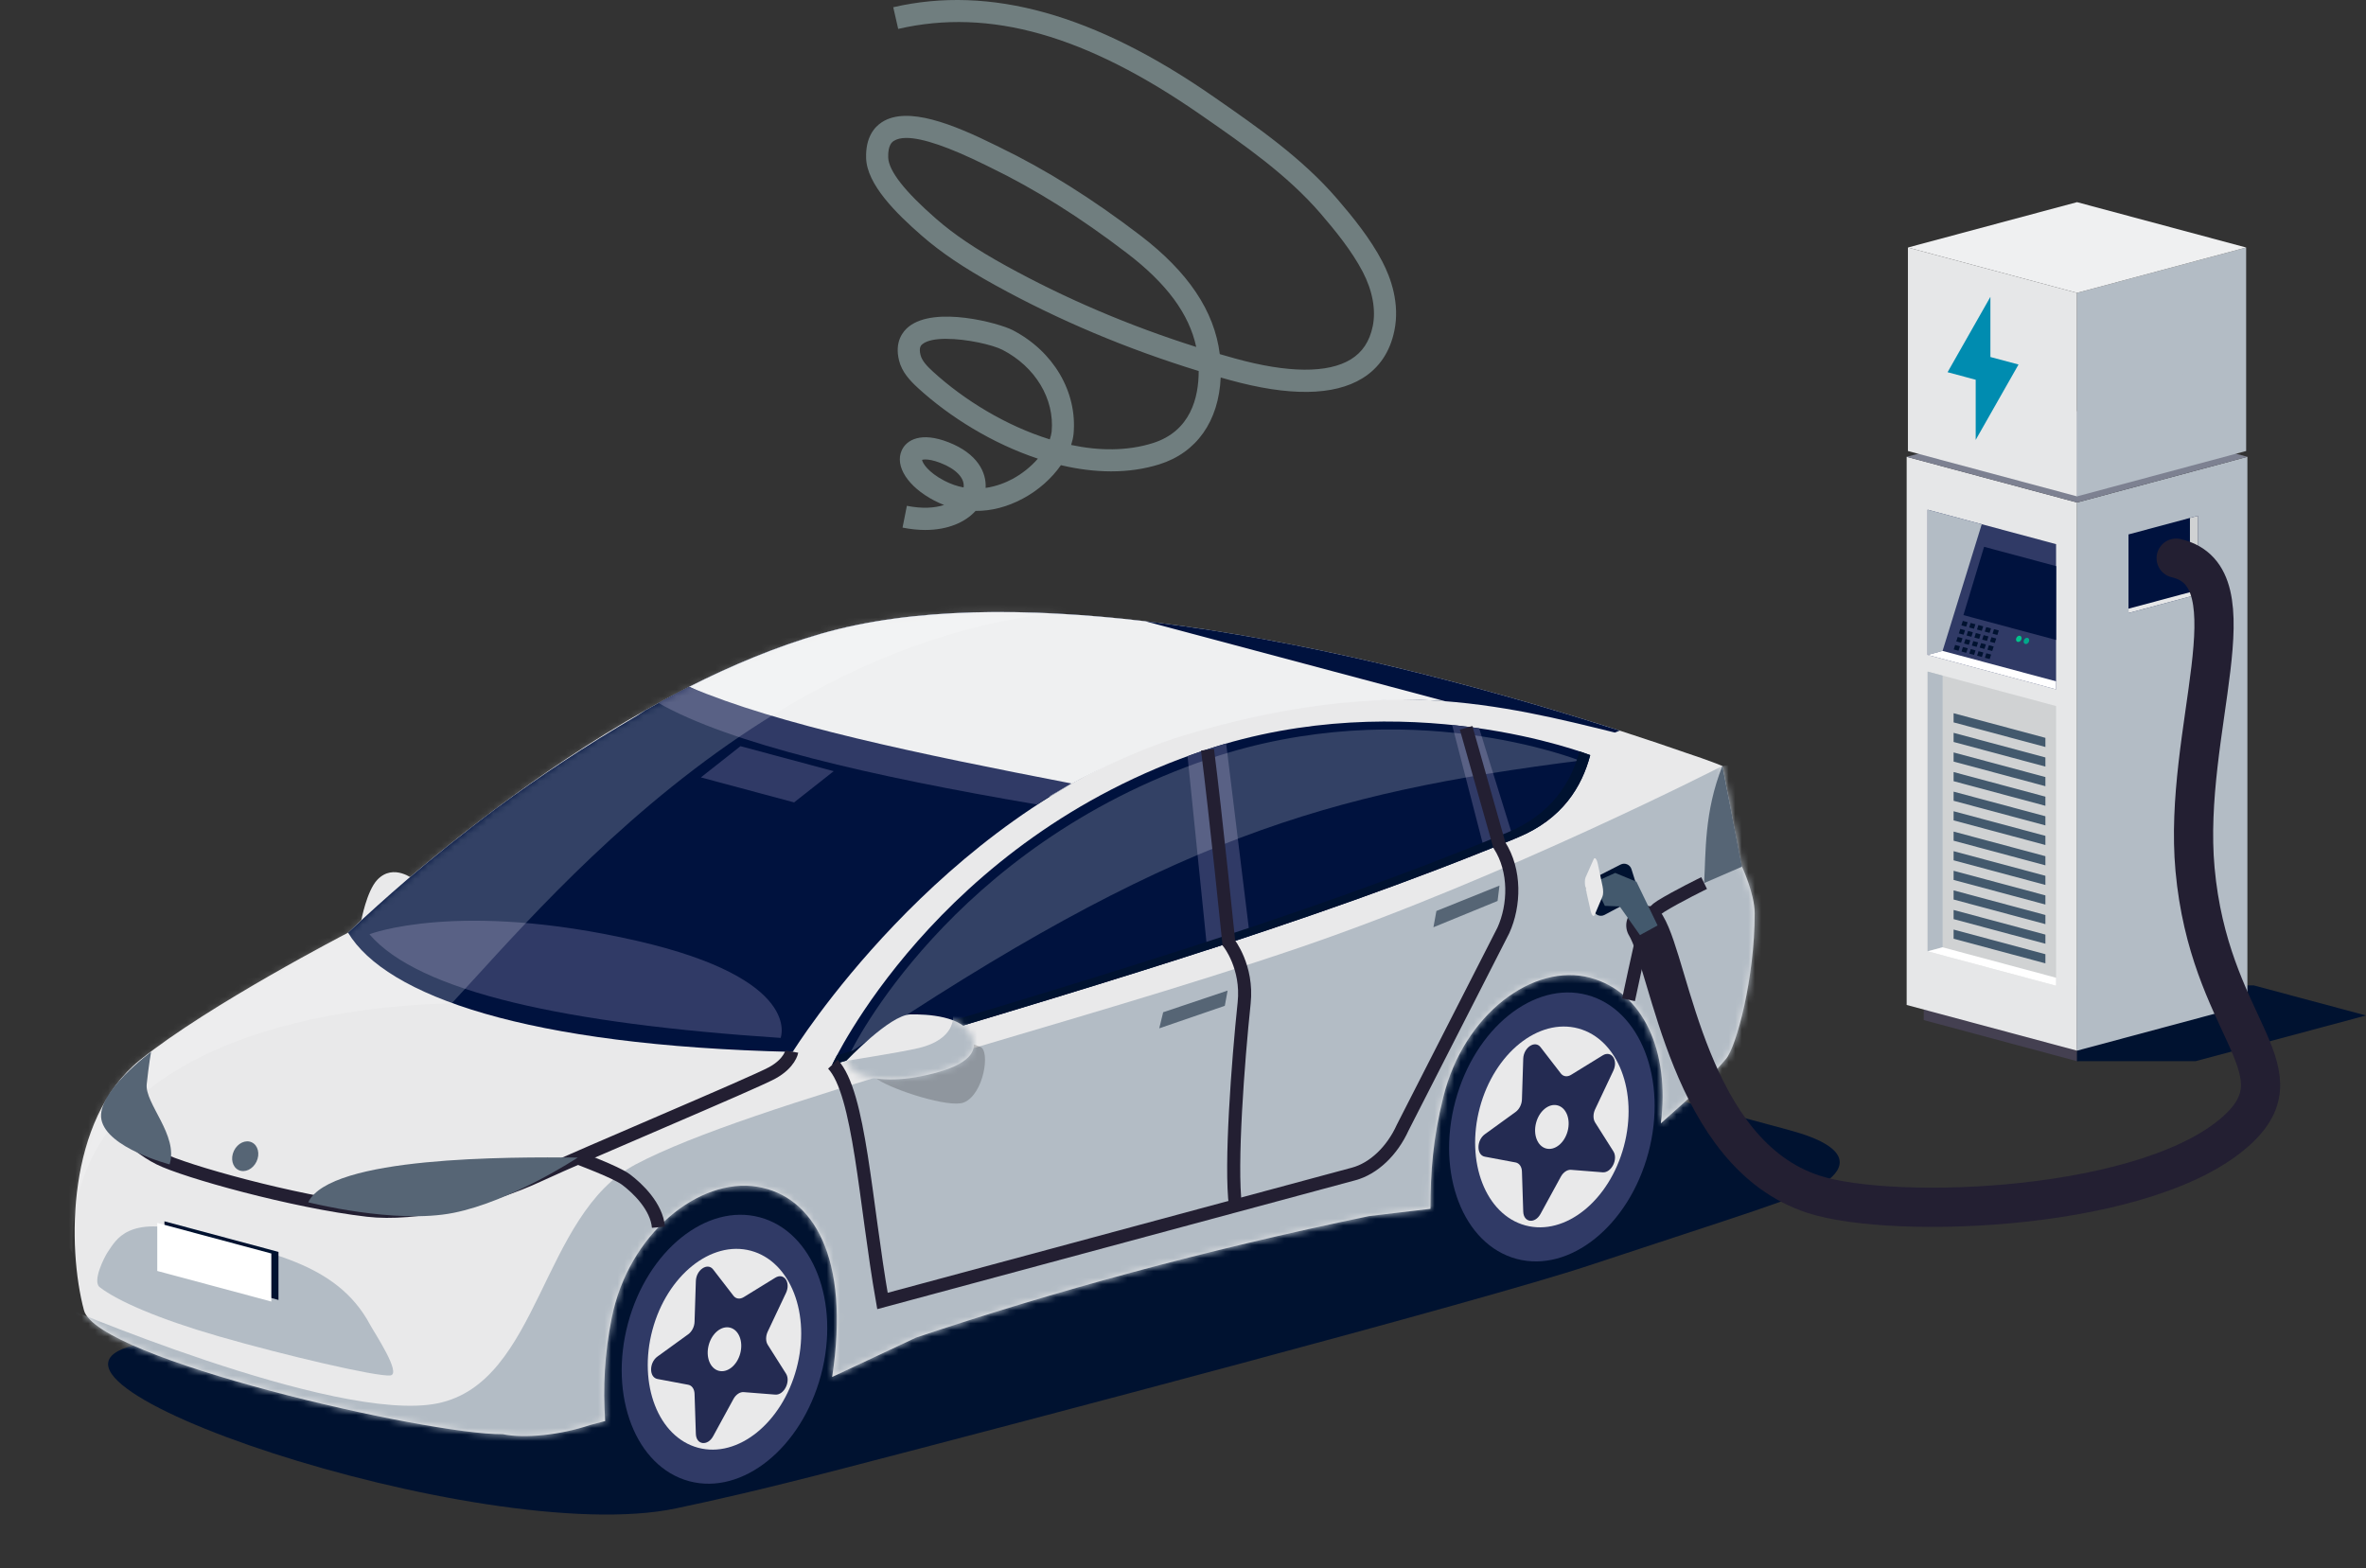 <svg width="362" height="240" viewBox="0 0 362 240" fill="none" xmlns="http://www.w3.org/2000/svg">
<rect x="0" y="0" width="362" height="240" fill="#333333" stroke="none"/>
<g clip-path="url(#clip0_355_3792)">
<path d="M234.579 162.341C224.846 159.711 208.918 159.711 199.185 162.341L21.765 205.584C-4.262 210.467 73.854 237.058 103.432 230.81C108.98 229.638 115.777 228.137 129.087 224.685C155.548 217.825 226.825 199.053 243.123 193.641C265.419 186.236 276.113 183.045 279.235 180.916C282.357 178.786 283.536 175.57 273.804 172.94L234.578 162.341H234.579Z" fill="#001230"/>
<path d="M210.959 165.341C207.975 176.491 212.165 187.304 220.318 189.49C228.471 191.677 237.5 184.411 240.484 173.261C243.469 162.11 239.278 151.298 231.125 149.111C222.972 146.924 213.943 154.191 210.959 165.341H210.959Z" fill="#001230"/>
<path d="M220.315 189.493L232.349 192.721L243.157 152.341L231.123 149.113L220.315 189.493Z" fill="#001230"/>
<path d="M84.368 199.358C81.383 210.508 85.574 221.32 93.727 223.508C101.88 225.695 110.909 218.428 113.893 207.277C116.878 196.127 112.687 185.315 104.534 183.128C96.381 180.941 87.352 188.208 84.367 199.358H84.368Z" fill="#001230"/>
<path d="M93.729 223.507L105.763 226.735L116.571 186.355L104.537 183.127L93.729 223.507Z" fill="#001230"/>
<path d="M254.111 171.895L232.93 165.196L141.166 193.192L127.316 210.704L97.262 205.815L100.224 180.274L240.099 141.669L261.254 155.729L254.111 171.895Z" fill="#001230"/>
<path d="M266.444 132.438L263.528 117.206C263.528 117.206 261.505 116.365 257.922 115.187C237.538 108.064 166.393 85.157 125.576 96.982C89.205 107.519 53.254 142.719 53.254 142.719C53.254 142.719 31.968 153.72 21.434 162.191C10.147 171.266 10.275 190.907 12.85 200.51C14.842 207.94 65.362 219.551 76.919 219.46C80.234 220.149 85.691 219.602 90.297 218.051L92.591 217.447C92.261 212.252 92.48 207.291 93.594 201.689C96.162 188.781 106.957 180.135 115.87 181.598C124.361 182.993 130.131 192.328 127.316 210.703L140.147 204.68C161.313 197.582 184.258 191.307 209.473 186.085L218.862 184.97C218.862 179.236 219.263 174.187 220.829 167.869C223.987 155.123 234.642 147.292 243.307 149.616C251.475 151.807 255.509 160.962 254.111 171.895C256.93 169.301 259.551 167.347 264.062 162.058C265.693 160.146 268.476 149.615 268.469 139.757C268.467 136.688 266.445 132.437 266.445 132.437L266.444 132.438Z" fill="#E9E9EA"/>
<path d="M63.343 134.608L55.261 140.924C55.261 140.924 56.096 136.325 57.743 134.608C60.227 132.019 63.343 134.608 63.343 134.608Z" fill="#E9E9EA"/>
<path d="M179.319 112.96C210.02 102.573 230.784 108.101 247.083 112.096L247.817 111.796C219.885 102.786 161.188 86.665 125.576 96.982C116.426 99.633 107.303 103.845 98.773 108.665C98.31 108.964 97.848 109.263 97.385 109.568C89.602 114.106 82.574 118.779 76.11 123.554C70.652 127.621 65.922 131.483 62.201 134.662C59.194 137.248 56.304 139.855 53.505 142.477C53.342 142.634 53.256 142.717 53.255 142.718C59.075 152.371 80.528 160.019 121.283 160.961C121.283 160.961 143.45 125.096 179.32 112.959L179.319 112.96Z" fill="#00123E"/>
<path d="M222.675 168.484C219.69 179.634 223.881 190.446 232.034 192.633C240.186 194.82 249.216 187.553 252.2 176.403C255.184 165.253 250.995 154.441 242.842 152.253C234.689 150.066 225.659 157.333 222.675 168.484Z" fill="#303A66"/>
<path d="M248.458 175.398C250.686 167.073 247.558 159.001 241.47 157.368C235.383 155.735 228.642 161.16 226.414 169.485C224.186 177.81 227.314 185.883 233.401 187.515C239.488 189.148 246.229 183.723 248.458 175.398Z" fill="#E9E9EA"/>
<path d="M244.058 171.765L246.846 176.172C247.611 177.38 246.537 179.491 245.212 179.386L240.377 179.004C239.801 178.958 239.183 179.372 238.812 180.051L235.701 185.75C234.848 187.313 233.111 187.083 233.056 185.399L232.857 179.261C232.833 178.529 232.451 177.983 231.889 177.878L227.178 176.994C225.887 176.752 225.887 174.497 227.178 173.562L231.889 170.151C232.451 169.744 232.833 168.993 232.857 168.248L233.056 162.003C233.111 160.29 234.848 159.128 235.701 160.233L238.812 164.263C239.183 164.744 239.801 164.826 240.377 164.47L245.212 161.494C246.537 160.679 247.611 162.214 246.846 163.832L244.058 169.734C243.725 170.438 243.725 171.239 244.058 171.765Z" fill="#242B52"/>
<path d="M235.027 171.797C234.539 173.618 235.224 175.384 236.556 175.741C237.887 176.098 239.361 174.911 239.849 173.091C240.336 171.27 239.652 169.505 238.32 169.147C236.989 168.79 235.514 169.977 235.027 171.797Z" fill="#E9E9EA"/>
<path d="M96.083 202.5C93.099 213.651 97.289 224.463 105.442 226.65C113.595 228.837 122.624 221.57 125.609 210.42C128.594 199.27 124.403 188.457 116.25 186.271C108.097 184.084 99.068 191.35 96.083 202.5Z" fill="#303A66"/>
<path d="M99.824 203.504C97.596 211.829 100.724 219.901 106.811 221.533C112.898 223.166 119.639 217.741 121.867 209.417C124.096 201.092 120.967 193.02 114.881 191.387C108.794 189.754 102.053 195.179 99.824 203.504Z" fill="#E9E9EA"/>
<path d="M117.467 205.781L120.256 210.187C121.021 211.395 119.947 213.507 118.622 213.402L113.788 213.02C113.212 212.974 112.594 213.388 112.223 214.067L109.112 219.766C108.259 221.329 106.522 221.098 106.467 219.415L106.267 213.277C106.244 212.545 105.862 211.999 105.3 211.894L100.589 211.01C99.297 210.768 99.297 208.513 100.589 207.579L105.3 204.168C105.862 203.761 106.244 203.01 106.267 202.265L106.467 196.019C106.522 194.307 108.259 193.145 109.112 194.25L112.223 198.28C112.594 198.76 113.212 198.842 113.788 198.487L118.622 195.511C119.948 194.695 121.021 196.231 120.256 197.848L117.467 203.751C117.134 204.454 117.134 205.256 117.467 205.782V205.781Z" fill="#242B52"/>
<path d="M108.436 205.813C107.948 207.634 108.632 209.4 109.964 209.757C111.295 210.114 112.77 208.927 113.257 207.106C113.745 205.285 113.06 203.52 111.729 203.163C110.397 202.806 108.923 203.993 108.436 205.813Z" fill="#E9E9EA"/>
<path d="M187.403 110.522C185.211 111.152 183.463 111.632 180.696 112.514C163.095 106.094 144.25 101.086 124.259 97.375L131.453 95.555C149.934 98.543 168.484 103.744 187.403 110.522Z" fill="#303A66"/>
<path d="M56.523 142.957C64.09 151.819 86.741 156.659 119.435 158.82C119.435 158.82 123.001 149.811 97.384 143.949C70.071 137.698 56.524 142.958 56.524 142.958L56.523 142.957Z" fill="#303A66"/>
<path d="M59.717 210.467C61.519 210.274 57.25 203.882 56.639 202.735C51.458 192.994 40.474 191.578 29.44 188.593C19.547 185.916 17.78 189.689 16.481 191.59C15.979 192.323 14.079 196.052 15.259 196.967C18.003 199.092 24.322 201.843 33.468 204.484C43.365 207.342 57.627 210.693 59.716 210.468L59.717 210.467Z" fill="#B3BCC5"/>
<path d="M39.247 177.748C38.689 178.918 37.464 179.499 36.51 179.044C35.555 178.588 35.233 177.27 35.791 176.099C36.348 174.928 37.574 174.348 38.528 174.803C39.483 175.258 39.805 176.576 39.247 177.748Z" fill="#566575"/>
<path d="M107.235 118.958L121.496 122.783L127.556 118.005L113.295 114.18L107.235 118.958Z" fill="#303A66"/>
<path d="M25.159 194.236L42.609 198.917V191.565L25.159 186.883V194.236Z" fill="#001230"/>
<path d="M24.061 194.481L41.513 199.161V191.809L24.061 187.128V194.481Z" fill="white"/>
<path d="M175.223 95.061C157.286 92.959 139.632 92.91 125.576 96.983C118.774 98.954 111.985 101.788 105.445 105.094L127.265 115.468L160.689 121.868C166.383 118.329 174.423 114.57 181.198 112.513C196.855 107.759 210.481 106.47 221.108 107.302L175.223 95.061V95.061Z" fill="#EFF0F1"/>
<path d="M105.445 105.094L100.743 107.57C111.712 113.809 133.202 118.767 158.648 123.102C160.122 122.105 161.884 121.073 163.922 119.885C140.402 115.325 119.095 110.916 105.445 105.094Z" fill="#303A66"/>
<mask id="mask0_355_3792" style="mask-type:luminance" maskUnits="userSpaceOnUse" x="11" y="93" width="258" height="127">
<path d="M266.444 132.438L263.528 117.206C263.528 117.206 261.505 116.365 257.922 115.187C237.538 108.064 166.393 85.157 125.576 96.982C89.205 107.519 53.254 142.719 53.254 142.719C53.254 142.719 31.968 153.72 21.434 162.191C10.147 171.266 10.275 190.907 12.85 200.51C14.842 207.94 65.362 219.551 76.919 219.46C80.234 220.149 85.691 219.602 90.297 218.051L92.591 217.447C92.261 212.252 92.48 207.291 93.594 201.689C96.162 188.781 106.957 180.135 115.87 181.598C124.361 182.993 130.131 192.328 127.316 210.703L140.147 204.68C161.313 197.582 184.258 191.307 209.473 186.085L218.862 184.97C218.862 179.236 219.263 174.187 220.829 167.869C223.987 155.123 234.642 147.292 243.307 149.616C251.475 151.807 255.509 160.962 254.111 171.895C256.93 169.301 259.551 167.347 264.062 162.058C265.693 160.146 268.476 149.615 268.469 139.757C268.467 136.688 266.445 132.437 266.445 132.437L266.444 132.438Z" fill="white"/>
</mask>
<g mask="url(#mask0_355_3792)">
<path opacity="0.2" d="M11.092 191.735C10.102 161.794 45.792 153.997 69.109 153.53C84.885 136.675 124.259 88.131 180.244 93.65L208.964 89.817L176.916 86.221L110.847 95.553L0 173.691L11.092 191.735Z" fill="white"/>
<path d="M4.245 210.704L7.785 199.161C7.785 199.161 51.282 217.957 66.954 214.738C82.626 211.517 82.745 185.848 97.262 178.171C114.855 168.869 163.277 157.16 199.162 144.882C230.215 134.259 263.528 117.205 263.528 117.205L281.479 114.968L298.059 189.879L79.026 239.103L4.245 210.704Z" fill="#B3BCC5"/>
</g>
<path d="M127.316 162.943C163.443 152.059 199.69 141.632 232.253 128.134C239.077 125.305 242.041 120.352 243.307 115.549C243.307 115.549 215.169 104.51 184.351 114.782C143.192 128.501 127.316 162.942 127.316 162.942V162.943Z" fill="#00123E"/>
<path d="M181.696 115.709L184.711 145.363L191.217 143.229L187.606 113.774C185.685 114.337 183.728 114.961 181.696 115.71V115.709Z" fill="#303A66"/>
<path d="M227.155 130.212L231.58 128.41L226.316 111.445L222.175 110.932L227.155 130.212Z" fill="#303A66"/>
<path opacity="0.2" d="M130.163 160.962C179.006 128.096 203.013 121.336 241.709 116.39C241.709 116.39 215.278 105.848 184.98 116.115C145.284 129.567 130.163 160.961 130.163 160.961L130.163 160.962Z" fill="white"/>
<path d="M177.966 154.893L187.825 151.578L187.396 153.909L177.367 157.354L177.966 154.893Z" fill="#566575"/>
<path d="M219.771 139.396L229.422 135.513L229.129 137.866L219.316 141.888L219.771 139.396Z" fill="#566575"/>
<path d="M263.528 117.206C260.729 124.244 261.008 130.424 260.733 135.127L266.527 132.619L263.528 117.206Z" fill="#566575"/>
<path d="M241.661 114.969C240.369 119.718 237.398 124.587 230.656 127.382C198.792 140.589 163.404 150.857 128.052 161.488C127.556 162.422 127.316 162.943 127.316 162.943C163.443 152.059 199.69 141.631 232.253 128.134C239.077 125.305 242.041 120.352 243.307 115.549C243.307 115.549 242.732 115.324 241.661 114.969V114.969Z" fill="#001230"/>
<path opacity="0.2" d="M132.944 163.446C132.944 163.446 132.068 163.673 134.273 165.17C136.676 166.801 145.252 169.582 147.46 168.701C150.553 167.466 151.55 160.704 149.965 160.174C145.994 158.843 144.596 157.566 143.265 157.644C141.934 157.721 132.944 163.447 132.944 163.447V163.446Z" fill="black"/>
<path d="M129.448 162.367C129.448 162.367 136.149 155.285 139.288 155.225C141.732 155.178 147.433 155.407 148.754 158.644C150.075 161.882 146.088 163.626 141.019 164.667C135.951 165.707 132.489 164.915 131.26 164.252C130.031 163.589 129.448 162.367 129.448 162.367Z" fill="#E9E9EA"/>
<mask id="mask1_355_3792" style="mask-type:luminance" maskUnits="userSpaceOnUse" x="129" y="155" width="21" height="11">
<path d="M129.448 162.367C129.448 162.367 136.149 155.285 139.288 155.225C141.732 155.178 147.433 155.407 148.754 158.644C150.075 161.882 146.088 163.626 141.019 164.667C135.951 165.707 132.489 164.915 131.26 164.252C130.031 163.589 129.448 162.367 129.448 162.367Z" fill="white"/>
</mask>
<g mask="url(#mask1_355_3792)">
<path d="M145.813 155.494C145.813 155.494 146.251 159.007 140.578 160.368C137.63 161.076 128.292 162.511 128.292 162.511L130.564 166.639L149.336 166.995L151.768 158.906L148.334 154.264L145.813 155.493V155.494Z" fill="#B3BCC5"/>
</g>
<path d="M184.75 114.721C185.967 124.205 188.016 144.286 188.016 144.286C188.016 144.286 190.939 147.956 190.357 153.467C189.416 162.397 188.21 178.403 189.03 184.513" stroke="#231F32" stroke-width="2" stroke-miterlimit="10"/>
<path d="M127.43 162.839C131.565 167.243 132.353 183.926 135.017 199.072L207.112 179.637C210.157 178.82 212.99 176.138 214.622 172.528L230.019 142.362C231.738 138.56 231.938 133.241 229.399 129.306L224.317 111.367" stroke="#231F32" stroke-width="2" stroke-miterlimit="10"/>
<path d="M121.144 160.918C121.144 160.918 120.839 162.702 118.147 164.173C115.158 165.806 89.115 176.719 82.595 179.772C74.408 183.605 63.487 186.034 56.252 185.192C44.895 183.871 28.324 179.243 24.362 177.26C20.037 175.096 15.498 170.168 17.606 167.941" stroke="#231F32" stroke-width="2" stroke-miterlimit="10"/>
<path d="M260.733 135.127C260.733 135.127 256.571 137.153 254.087 138.7C252.712 139.556 251.949 140.951 251.421 142.894C250.893 144.837 249.171 152.985 249.171 152.985" stroke="#231F32" stroke-width="2" stroke-miterlimit="10"/>
<path d="M88.405 177.18C88.405 177.18 94.217 179.333 95.739 180.466C97.608 181.858 100.469 184.64 100.742 187.791" stroke="#231F32" stroke-width="2" stroke-miterlimit="10"/>
<path d="M25.947 178.171C27.348 173.738 22.135 168.869 22.448 165.892C22.758 162.939 23.115 160.961 23.115 160.961C23.115 160.961 14.7 167.158 15.515 171.311C16.374 175.691 25.947 178.171 25.947 178.171V178.171Z" fill="#566575"/>
<path d="M88.404 177.128C77.927 177.031 50.504 176.924 47.161 183.973C47.161 183.973 60.476 187.373 69.389 185.589C78.302 183.804 88.404 177.128 88.404 177.128H88.404Z" fill="#566575"/>
<path d="M317.788 162.383H335.915L362 155.386L344.831 150.785H317.788V162.383Z" fill="#001230"/>
<path d="M317.787 162.383L294.335 156.092V153.349L317.787 159.639V162.383Z" fill="#444051"/>
<path d="M317.788 162.383L341.24 156.092V153.349L317.788 159.639V162.383Z" fill="#001230"/>
<path d="M317.788 160.771L291.721 153.778V69.898L317.788 76.89V160.771Z" fill="#E6E7E8"/>
<path d="M317.788 160.771L343.854 153.778V69.898L317.788 76.89V160.771Z" fill="#B3BCC5"/>
<path d="M343.854 69.898L317.788 62.906L291.721 69.898L317.788 76.89L343.854 69.898Z" fill="#7D8191"/>
<path d="M314.583 150.842L294.925 145.569V102.763L314.583 108.036V150.842Z" fill="#D0D2D3"/>
<path d="M294.925 102.763V145.569L297.217 144.954V103.378L294.925 102.763Z" fill="#B3BCC5"/>
<path d="M314.583 150.842L294.925 145.569L297.217 144.954L314.583 149.612V150.842Z" fill="white"/>
<path d="M325.663 93.806L336.304 90.952V78.921L325.663 81.776V93.806Z" fill="#00123E"/>
<path d="M336.304 78.921V90.952L335.063 90.618V79.254L336.304 78.921Z" fill="#D0D2D3"/>
<path d="M325.663 93.806L336.304 90.952L335.064 90.618L325.663 93.14V93.806Z" fill="#E6E7E8"/>
<path d="M312.949 132.412L298.902 128.644V127.246L312.949 131.014V132.412Z" fill="#43596D"/>
<path d="M312.949 147.41L298.902 143.642V142.243L312.949 146.011V147.41Z" fill="#43596D"/>
<path d="M312.949 144.41L298.902 140.642V139.243L312.949 143.011V144.41Z" fill="#43596D"/>
<path d="M312.949 141.411L298.902 137.643V136.244L312.949 140.012V141.411Z" fill="#43596D"/>
<path d="M312.949 138.412L298.902 134.644V133.245L312.949 137.012V138.412Z" fill="#43596D"/>
<path d="M312.949 135.412L298.902 131.644V130.245L312.949 134.013V135.412Z" fill="#43596D"/>
<path d="M312.949 114.304L298.902 110.537V109.137L312.949 112.905V114.304Z" fill="#43596D"/>
<path d="M312.949 129.302L298.902 125.534V124.135L312.949 127.903V129.302Z" fill="#43596D"/>
<path d="M312.949 126.303L298.902 122.535V121.135L312.949 124.903V126.303Z" fill="#43596D"/>
<path d="M312.949 123.303L298.902 119.535V118.136L312.949 121.904V123.303Z" fill="#43596D"/>
<path d="M312.949 120.303L298.902 116.535V115.137L312.949 118.905V120.303Z" fill="#43596D"/>
<path d="M312.949 117.304L298.902 113.535V112.137L312.949 115.905V117.304Z" fill="#43596D"/>
<path d="M314.583 105.486L294.925 100.213V77.992L314.583 83.265V105.486Z" fill="#303A66"/>
<path d="M294.925 77.992V100.213L297.217 99.598L303.21 80.214L294.925 77.992Z" fill="#B3BCC5"/>
<path d="M314.583 105.486L294.925 100.213L297.217 99.598L314.583 104.256V105.486Z" fill="white"/>
<path d="M314.583 97.926L300.404 94.123L303.565 83.671L314.598 86.63L314.583 97.926Z" fill="#00123E"/>
<path d="M317.787 75.953L291.913 69.013V37.873L317.787 44.814V75.953Z" fill="#E6E7E8"/>
<path d="M317.788 75.953L343.662 69.013V37.873L317.788 44.814V75.953Z" fill="#B3BCC5"/>
<path d="M343.662 37.873L317.787 30.933L291.913 37.873L317.787 44.814L343.662 37.873Z" fill="#EFF0F1"/>
<path d="M308.835 55.78L304.533 54.627V45.422L297.98 56.955L302.283 58.11V67.313L308.835 55.78Z" fill="#008CB0"/>
<path d="M335.844 53.081L331.786 54.169V45.488L325.605 59.683L329.663 58.594V67.276L335.844 53.081Z" fill="#B3BCC5"/>
<path d="M300.828 95.891L300.093 95.695L300.313 95.007L301.047 95.202L300.828 95.891Z" fill="#001230"/>
<path d="M302.02 96.209L301.287 96.013L301.506 95.325L302.24 95.52L302.02 96.209Z" fill="#001230"/>
<path d="M303.213 96.526L302.479 96.33L302.698 95.642L303.433 95.837L303.213 96.526Z" fill="#001230"/>
<path d="M304.406 96.844L303.672 96.648L303.892 95.96L304.625 96.155L304.406 96.844Z" fill="#001230"/>
<path d="M305.599 97.161L304.865 96.966L305.084 96.277L305.818 96.472L305.599 97.161Z" fill="#001230"/>
<path d="M300.436 97.119L299.702 96.923L299.922 96.235L300.655 96.43L300.436 97.119Z" fill="#001230"/>
<path d="M301.629 97.437L300.895 97.242L301.114 96.553L301.848 96.748L301.629 97.437Z" fill="#001230"/>
<path d="M302.822 97.754L302.087 97.559L302.307 96.87L303.041 97.066L302.822 97.754Z" fill="#001230"/>
<path d="M304.014 98.072L303.281 97.877L303.5 97.187L304.234 97.383L304.014 98.072Z" fill="#001230"/>
<path d="M305.207 98.389L304.473 98.194L304.693 97.505L305.427 97.701L305.207 98.389Z" fill="#001230"/>
<path d="M300.044 98.347L299.311 98.152L299.529 97.463L300.264 97.659L300.044 98.347Z" fill="#001230"/>
<path d="M301.237 98.664L300.503 98.469L300.723 97.78L301.457 97.976L301.237 98.664Z" fill="#001230"/>
<path d="M302.43 98.982L301.696 98.787L301.916 98.098L302.649 98.294L302.43 98.982Z" fill="#001230"/>
<path d="M303.623 99.3L302.889 99.104L303.108 98.416L303.843 98.611L303.623 99.3Z" fill="#001230"/>
<path d="M304.816 99.618L304.082 99.422L304.302 98.734L305.035 98.929L304.816 99.618Z" fill="#001230"/>
<path d="M299.653 99.575L298.918 99.38L299.138 98.691L299.873 98.887L299.653 99.575Z" fill="#001230"/>
<path d="M300.846 99.893L300.112 99.697L300.332 99.009L301.065 99.204L300.846 99.893Z" fill="#001230"/>
<path d="M302.039 100.211L301.305 100.015L301.524 99.327L302.258 99.522L302.039 100.211Z" fill="#001230"/>
<path d="M303.232 100.528L302.498 100.333L302.717 99.644L303.452 99.84L303.232 100.528Z" fill="#001230"/>
<path d="M304.424 100.846L303.69 100.651L303.909 99.962L304.644 100.157L304.424 100.846Z" fill="#001230"/>
<path d="M309.271 97.47C309.367 97.683 309.269 97.983 309.052 98.141C308.835 98.298 308.582 98.252 308.487 98.039C308.391 97.826 308.489 97.526 308.706 97.368C308.922 97.211 309.176 97.257 309.271 97.47Z" fill="#00C48B"/>
<path d="M310.435 97.787C310.53 98 310.433 98.301 310.216 98.458C309.999 98.615 309.746 98.57 309.65 98.356C309.555 98.143 309.652 97.843 309.869 97.686C310.086 97.528 310.339 97.574 310.435 97.787Z" fill="#00A88A"/>
<path d="M332.956 85.41C345.208 88.224 333.913 111.83 335.843 133.029C338.023 156.956 352.039 163.455 342.681 172.548C329.513 185.339 289.844 186.769 277.475 182.745C258.397 176.54 255.644 147.909 251.816 141.602" stroke="#231F32" stroke-width="6" stroke-miterlimit="10" stroke-linecap="round"/>
<path d="M243.263 134.681L247.952 132.291C248.601 131.96 249.392 132.291 249.612 132.987L250.62 136.175C250.793 136.719 250.552 137.308 250.049 137.575L245.495 139.996C244.859 140.334 244.07 140.028 243.83 139.348L242.687 136.128C242.488 135.569 242.735 134.949 243.263 134.68V134.681Z" fill="#001230"/>
<path d="M243.811 135.071L247.129 133.573L250.374 134.914L253.614 141.611L250.917 143.088L247.816 138.7L245.544 138.611L243.811 135.071Z" fill="#43596D"/>
<path d="M242.592 134.266L243.831 131.479C244.002 131.093 244.304 131.426 244.463 132.177L245.193 135.621C245.318 136.208 245.312 136.86 245.181 137.171L243.99 139.988C243.824 140.382 243.527 140.076 243.362 139.343L242.584 135.87C242.449 135.266 242.452 134.579 242.592 134.266V134.266Z" fill="#E9E9EA"/>
</g>
<path d="M141.562 81.095C145.058 81.095 147.711 79.893 149.265 78.176C151.665 78.201 154.13 77.563 156.489 76.299C158.885 75.019 160.925 73.188 162.319 71.179C167.442 72.393 172.642 72.537 177.393 71.047C183.092 69.257 186.469 64.445 186.768 57.765C187.205 57.888 187.639 58.012 188.076 58.131C197.21 60.663 204.058 60.58 208.436 57.892C211.012 56.308 212.664 53.867 213.334 50.628C214.205 46.438 212.811 42.54 211.486 40.004C209.651 36.489 206.964 33.184 204.577 30.414C199.229 24.207 192.455 19.506 185.909 14.958L185.635 14.769C167.475 2.161 151.46 -2.309 136.668 1.107L137.425 4.425C151.432 1.186 166.142 5.363 183.718 17.572L183.992 17.761C190.366 22.186 196.956 26.763 202.026 32.645C204.287 35.271 206.825 38.382 208.498 41.589C210.002 44.474 210.546 47.438 210.027 49.932C209.544 52.245 208.449 53.9 206.674 54.991C203.174 57.139 197.054 57.094 188.971 54.855C188.186 54.637 187.406 54.414 186.629 54.188C185.807 47.594 181.8 41.626 174.449 36.007C167.066 30.368 160.034 25.96 152.944 22.532C152.752 22.441 152.527 22.326 152.266 22.198C145.884 19.045 138.835 16.164 134.927 18.699C133.778 19.444 132.425 21 132.515 24.182C132.633 28.236 137.126 32.661 141.031 36.065C143.987 38.642 147.458 40.98 152.29 43.651C161.947 48.985 172.397 53.389 183.403 56.773C183.403 60.815 182.181 65.981 176.379 67.804C172.462 69.035 168.17 68.993 163.885 68.088C164.069 67.52 164.196 66.956 164.257 66.396C164.846 59.967 161.182 53.748 154.931 50.512C152.867 49.446 143.059 46.759 139.027 49.994C138.165 50.685 136.828 52.278 137.56 55.176C138.005 56.946 139.228 58.246 140.475 59.391C145.283 63.791 151.849 67.874 158.799 70.183C157.756 71.385 156.399 72.492 154.894 73.299C153.93 73.813 152.503 74.418 150.802 74.661C150.945 72.295 149.555 69.389 145.078 67.656C140.961 66.063 138.704 67.265 137.964 68.919C136.881 71.335 138.913 74.48 142.899 76.571C143.406 76.839 143.921 77.069 144.445 77.271C143.026 77.732 141.117 77.876 138.753 77.398L138.091 80.733C139.318 80.979 140.475 81.095 141.55 81.095H141.562ZM141.587 70.306C142.057 70.306 142.805 70.418 143.876 70.829C146.309 71.768 147.638 73.192 147.429 74.591C146.476 74.41 145.483 74.081 144.473 73.554C141.971 72.241 141.145 70.854 141.076 70.368C141.174 70.335 141.341 70.306 141.591 70.306H141.587ZM144.776 51.85C147.899 51.85 151.877 52.756 153.394 53.538C158.415 56.135 161.362 61.045 160.904 66.046C160.859 66.429 160.765 66.828 160.618 67.232C153.901 65.149 147.445 61.165 142.756 56.872C141.955 56.139 141.08 55.275 140.843 54.332C140.54 53.134 140.945 52.809 141.141 52.653C141.865 52.072 143.214 51.846 144.772 51.846L144.776 51.85ZM138.676 21.107C141.141 21.107 145.193 22.494 150.777 25.252C151.047 25.384 151.28 25.503 151.481 25.598C158.361 28.928 165.205 33.217 172.405 38.72C178.481 43.359 181.927 48.002 183.023 53.093C172.74 49.837 162.973 45.672 153.921 40.671C149.306 38.123 146.014 35.909 143.247 33.497C138.426 29.298 135.953 26.129 135.896 24.087C135.838 22.157 136.529 21.708 136.758 21.56C137.224 21.26 137.866 21.107 138.676 21.107Z" fill="#707E7F"/>
<defs>
<clipPath id="clip0_355_3792">
<rect width="362" height="208.171" fill="white" transform="translate(0 30.933)"/>
</clipPath>
</defs>
</svg>
